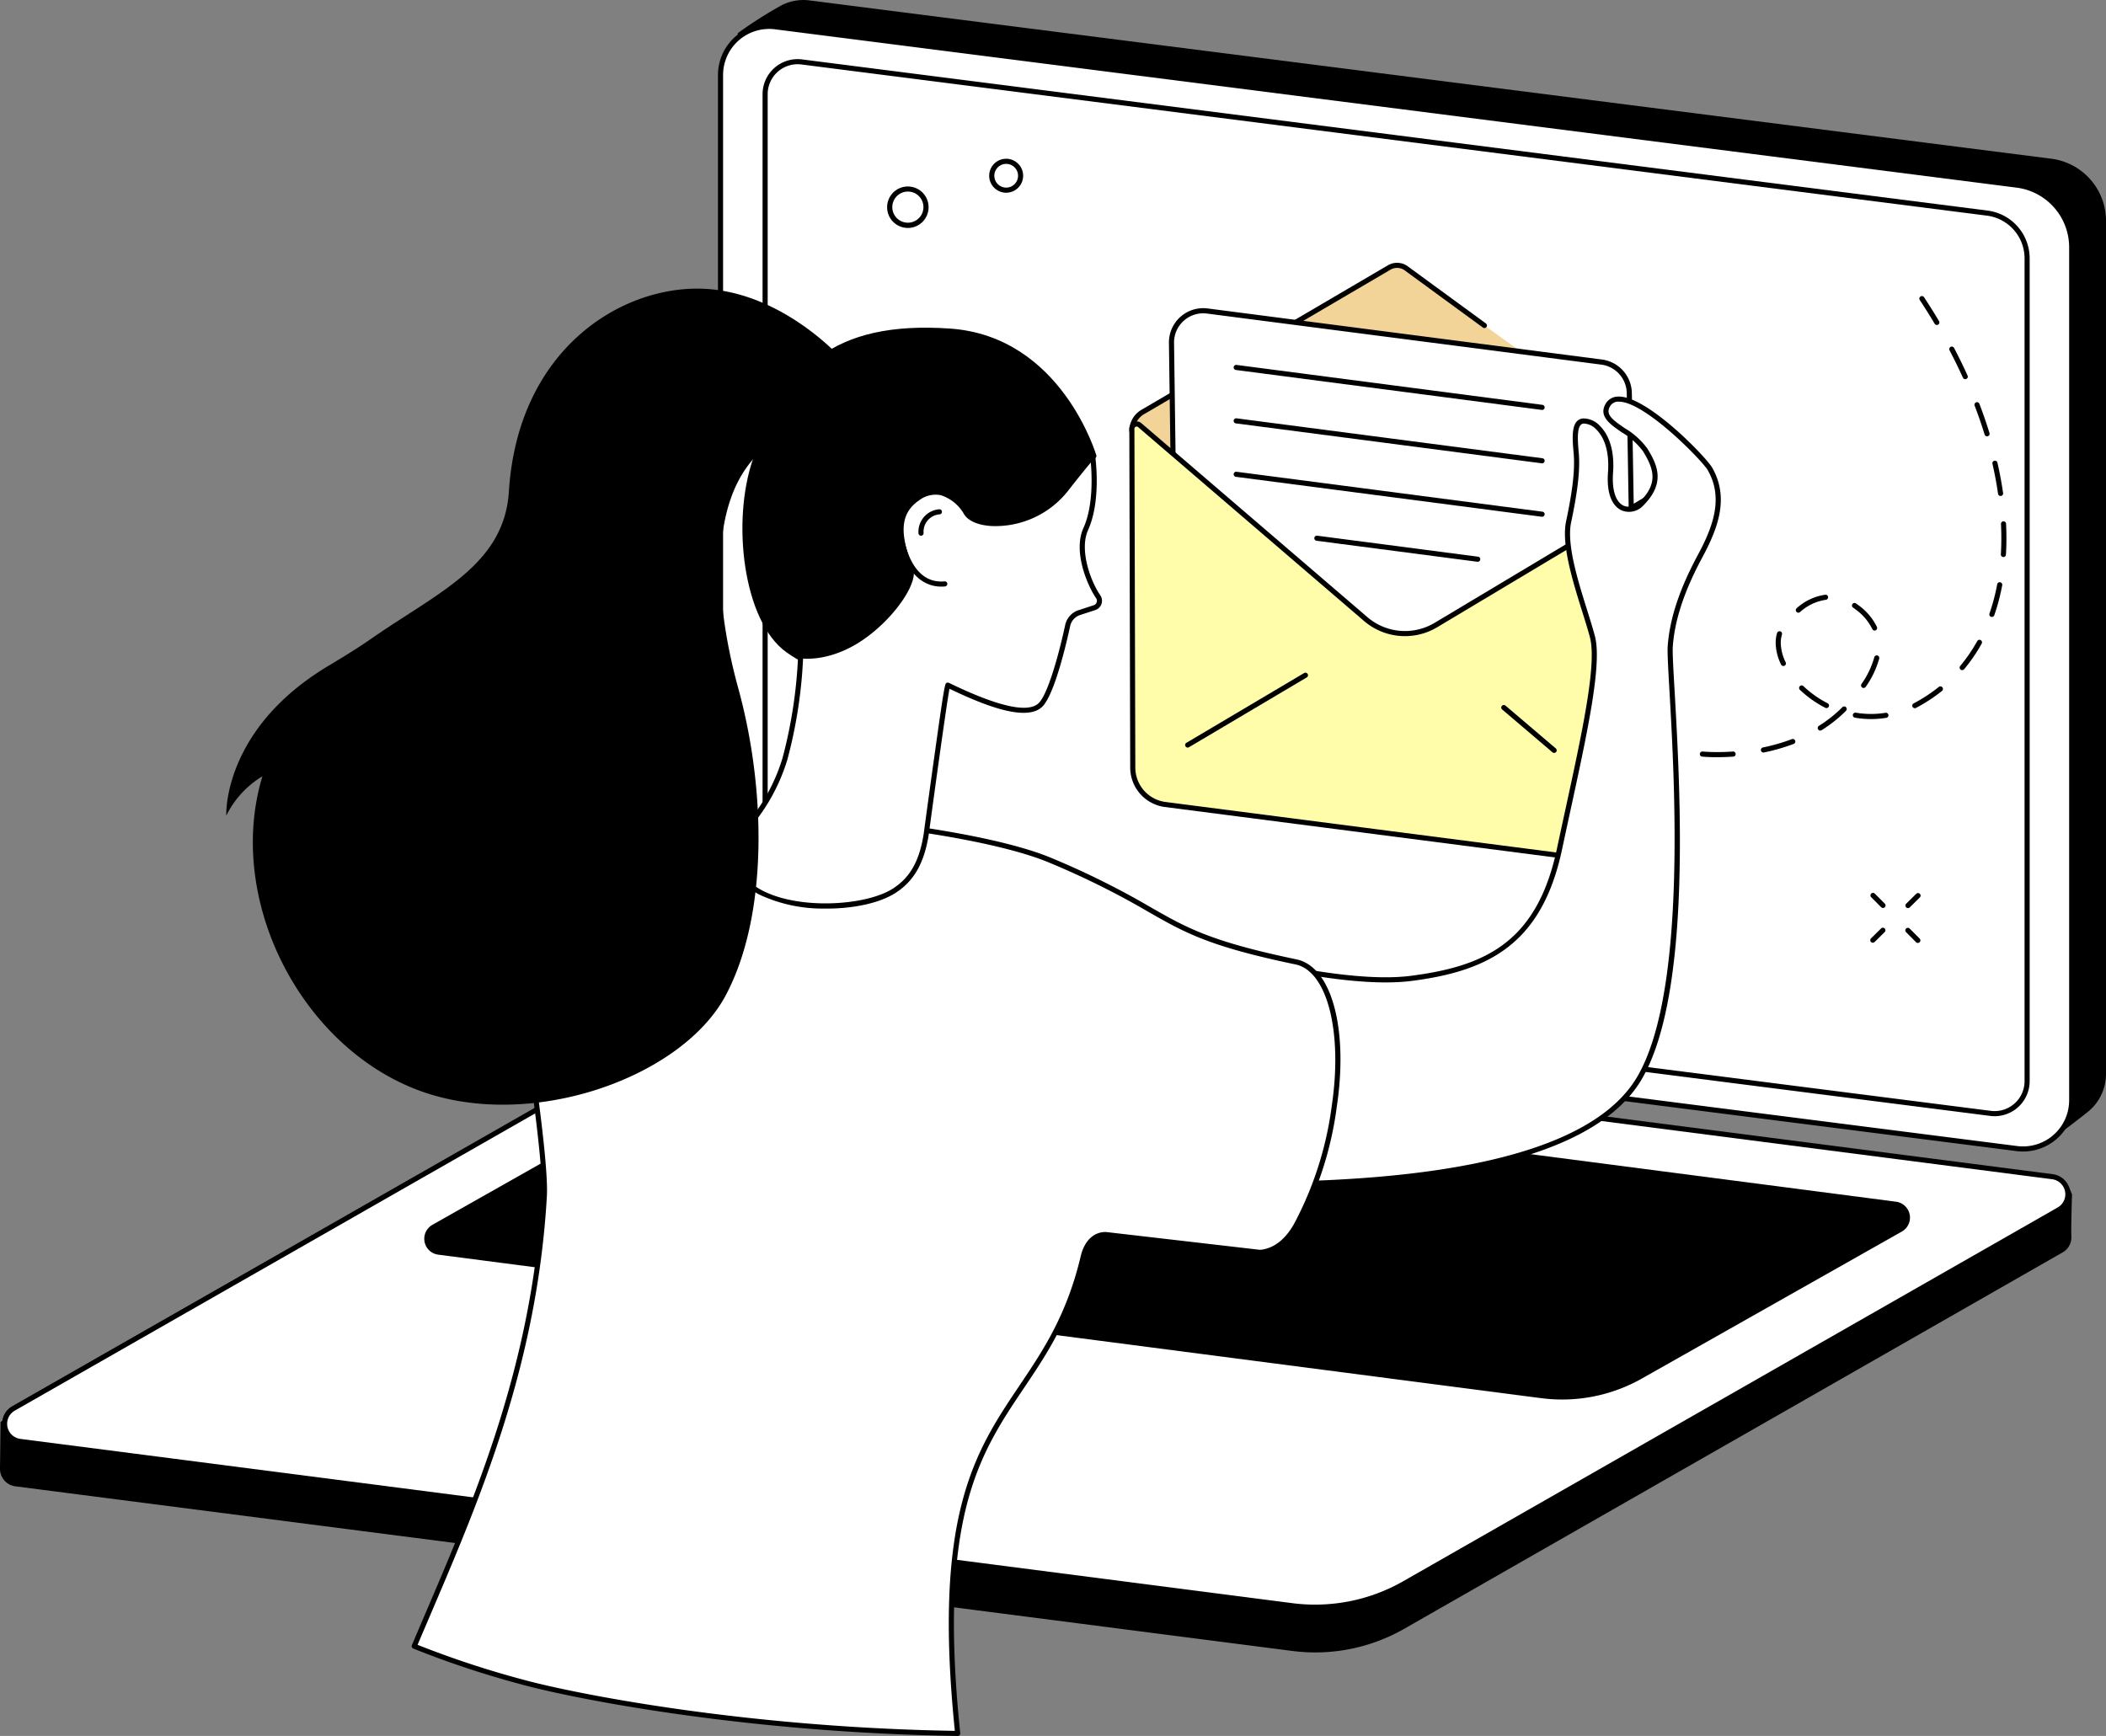 <svg xmlns="http://www.w3.org/2000/svg" xmlns:xlink="http://www.w3.org/1999/xlink" width="350" height="288.533" viewBox="0 0 350 288.533">
  <rect x="0" y="0" width="350" height="288.533" fill="#808080" stroke="none"/>
  <defs>
    <clipPath id="clip-path">
      <rect id="Rechteck_455" data-name="Rechteck 455" width="350" height="288.533" fill="none"/>
    </clipPath>
  </defs>
  <g id="Gruppe_1580" data-name="Gruppe 1580" transform="translate(0 0.004)">
    <g id="Gruppe_1579" data-name="Gruppe 1579" transform="translate(0 -0.004)" clip-path="url(#clip-path)">
      <path id="Pfad_706" data-name="Pfad 706" d="M868.967,188.982,662,160.2a10.407,10.407,0,0,1-9.091-10.324L650.068,5.512a71.349,71.349,0,0,1,7.392-4.7,8.038,8.038,0,0,1,4.558-.746L868.371,26.377A10.407,10.407,0,0,1,877.461,36.7V178.493a8.057,8.057,0,0,1-2.953,6.248c-1.651,1.358-5.541,4.241-5.541,4.241" transform="translate(-527.461 0.005)"/>
      <path id="Pfad_707" data-name="Pfad 707" d="M850.342,209.764,643.989,183.448a10.407,10.407,0,0,1-9.091-10.324V31.333a8.087,8.087,0,0,1,9.11-8.022L850.362,49.627a10.407,10.407,0,0,1,9.091,10.324V201.742a8.087,8.087,0,0,1-9.11,8.022" transform="translate(-515.153 -18.86)" fill="#fff"/>
      <path id="Pfad_708" data-name="Pfad 708" d="M849.54,208.436a8.5,8.5,0,0,1-1.076-.068L642.11,182.051a10.853,10.853,0,0,1-9.461-10.744V29.516a8.511,8.511,0,0,1,9.588-8.443L848.591,47.389a10.853,10.853,0,0,1,9.461,10.744V199.925a8.511,8.511,0,0,1-8.512,8.511m-.969-.909a7.663,7.663,0,0,0,8.632-7.6V58.133a10,10,0,0,0-8.72-9.9L642.129,21.914a7.663,7.663,0,0,0-8.632,7.6V171.307a10,10,0,0,0,8.721,9.9Z" transform="translate(-513.328 -17.043)"/>
      <path id="Pfad_709" data-name="Pfad 709" d="M877.84,229.158,680.8,204.03a7.568,7.568,0,0,1-6.611-7.507V59.752a5.4,5.4,0,0,1,6.084-5.358L877.314,79.522a7.568,7.568,0,0,1,6.611,7.507V223.8a5.4,5.4,0,0,1-6.084,5.358" transform="translate(-547.036 -44.098)" fill="#fff"/>
      <path id="Pfad_710" data-name="Pfad 710" d="M876.7,227.8a5.838,5.838,0,0,1-.737-.047L678.926,202.63a8.009,8.009,0,0,1-6.981-7.928V57.931a5.825,5.825,0,0,1,6.562-5.778L875.544,77.281a8.009,8.009,0,0,1,6.981,7.928V221.98A5.825,5.825,0,0,1,876.7,227.8m-.629-.888a4.977,4.977,0,0,0,5.607-4.937V85.209a7.159,7.159,0,0,0-6.241-7.087L678.4,52.994a4.977,4.977,0,0,0-5.607,4.937V194.7a7.159,7.159,0,0,0,6.241,7.087Z" transform="translate(-545.212 -42.278)"/>
      <path id="Pfad_711" data-name="Pfad 711" d="M214.8,998.465,2.577,971.1A2.925,2.925,0,0,1,0,968.1c.015-.959.092-7.715.092-7.715l112.215-64.151a32.093,32.093,0,0,1,19.319-3.629l209.546,27.031a3.591,3.591,0,0,1,2.843,2.151l.337.789s-.18,5.634-.107,6.95a2.88,2.88,0,0,1-1.484,2.707l-109.4,62.549a29.793,29.793,0,0,1-18.56,3.681" transform="translate(0 -724.055)"/>
      <path id="Pfad_712" data-name="Pfad 712" d="M218.068,989.719,6.6,962.4a2.949,2.949,0,0,1-1.088-5.486l108.811-62.146a29.792,29.792,0,0,1,18.56-3.681l211.467,27.318a2.949,2.949,0,0,1,1.088,5.486L236.628,986.039a29.793,29.793,0,0,1-18.56,3.681" transform="translate(-3.264 -722.828)" fill="#fff"/>
      <path id="Pfad_713" data-name="Pfad 713" d="M219.978,988.574a29.85,29.85,0,0,1-3.792-.241L4.719,961.015a3.373,3.373,0,0,1-1.244-6.275l108.811-62.146a30.391,30.391,0,0,1,18.824-3.733l211.468,27.317a3.373,3.373,0,0,1,1.244,6.275L235.011,984.6a30.423,30.423,0,0,1-15.033,3.974m-3.684-1.082a29.548,29.548,0,0,0,18.3-3.629L343.4,921.717a2.525,2.525,0,0,0-.931-4.7L131,889.7a29.544,29.544,0,0,0-18.3,3.628L3.9,955.477a2.525,2.525,0,0,0,.932,4.7Z" transform="translate(-1.437 -721.02)"/>
      <path id="Pfad_714" data-name="Pfad 714" d="M559.541,988.1l-183.37-23.861a2.664,2.664,0,0,1-.983-4.955L418.3,934.9a26.91,26.91,0,0,1,16.763-3.325l183.37,23.861a2.664,2.664,0,0,1,.983,4.955L576.3,984.771a26.907,26.907,0,0,1-16.763,3.325" transform="translate(-303.335 -755.701)"/>
      <path id="Pfad_715" data-name="Pfad 715" d="M997.356,293.288c0-.016,0-31.985,0-32a3.6,3.6,0,0,1,1.78-3.059l40.987-24.038a2.588,2.588,0,0,1,2.965.243l12.842,9.39,24.291,17.386.187,47.48Z" transform="translate(-809.249 -189.731)" fill="#f2d398"/>
      <path id="Pfad_716" data-name="Pfad 716" d="M995.532,259.944a.424.424,0,0,1-.424-.424,4.042,4.042,0,0,1,1.99-3.474l40.987-24.038a3.021,3.021,0,0,1,3.451.283l12.821,9.373a.424.424,0,1,1-.5.684l-12.842-9.39a2.18,2.18,0,0,0-2.5-.22l-40.987,24.038a3.19,3.19,0,0,0-1.571,2.742.424.424,0,0,1-.424.424" transform="translate(-807.425 -187.915)"/>
      <path id="Pfad_717" data-name="Pfad 717" d="M1109.533,358.02l-76.325-9.518-.948-69.395a5.275,5.275,0,0,1,5.952-5.215l65.537,8.489a5.275,5.275,0,0,1,4.6,5.231Z" transform="translate(-837.57 -222.198)" fill="#fff"/>
      <path id="Pfad_718" data-name="Pfad 718" d="M1107.708,356.623a.419.419,0,0,1-.052,0L1031.33,347.1a.424.424,0,0,1-.371-.415l-.948-69.4a5.7,5.7,0,0,1,6.431-5.641l65.537,8.489a5.712,5.712,0,0,1,4.966,5.651l1.187,70.4a.424.424,0,0,1-.424.431M1031.8,346.306l75.474,9.412L1106.1,285.8a4.864,4.864,0,0,0-4.228-4.818l-65.537-8.489a4.851,4.851,0,0,0-5.474,4.8Z" transform="translate(-835.745 -220.377)"/>
      <path id="Pfad_719" data-name="Pfad 719" d="M1086.3,447.655l-83.51-10.8a6.225,6.225,0,0,1-5.281-6.137l-.149-56.3a.791.791,0,0,1,1.307-.6l37.542,32.223a10.037,10.037,0,0,0,11.691,1l38.38-22.972Z" transform="translate(-809.249 -303.163)" fill="#fffcaa"/>
      <path id="Pfad_720" data-name="Pfad 720" d="M1084.473,446.252a.4.4,0,0,1-.054,0l-83.51-10.8a6.618,6.618,0,0,1-5.651-6.556l-.149-56.3a1.215,1.215,0,0,1,2.007-.923l37.542,32.223a9.6,9.6,0,0,0,11.2.954l38.38-22.972a.424.424,0,0,1,.642.364l.02,63.583a.424.424,0,0,1-.424.424M996.329,372.23a.393.393,0,0,0-.159.035.362.362,0,0,0-.214.334l.15,56.3a5.772,5.772,0,0,0,4.922,5.719l83.021,10.732-.02-62.353L1046.29,405.58a10.448,10.448,0,0,1-12.185-1.038l-37.542-32.223a.353.353,0,0,0-.234-.09" transform="translate(-807.425 -301.335)"/>
      <path id="Pfad_721" data-name="Pfad 721" d="M1044.712,605.258a.424.424,0,0,1-.216-.789l19.57-11.6a.424.424,0,1,1,.432.73l-19.57,11.6a.423.423,0,0,1-.216.059" transform="translate(-847.329 -481.004)"/>
      <path id="Pfad_722" data-name="Pfad 722" d="M1331.66,629.241a.424.424,0,0,1-.275-.1l-8.358-7.114a.424.424,0,0,1,.55-.646l8.358,7.114a.424.424,0,0,1-.275.747" transform="translate(-1073.376 -504.101)"/>
      <path id="Pfad_723" data-name="Pfad 723" d="M1140.137,330.429l-50.831-6.636Z" transform="translate(-883.857 -262.723)"/>
      <path id="Pfad_724" data-name="Pfad 724" d="M1138.314,329.028a.4.4,0,0,1-.056,0l-50.831-6.636a.424.424,0,0,1,.11-.841l50.831,6.636a.424.424,0,0,1-.055.845" transform="translate(-882.034 -260.897)"/>
      <path id="Pfad_725" data-name="Pfad 725" d="M1140.137,377.5l-50.831-6.636Z" transform="translate(-883.857 -300.919)"/>
      <path id="Pfad_726" data-name="Pfad 726" d="M1138.314,376.1a.4.4,0,0,1-.056,0l-50.831-6.636a.424.424,0,0,1,.11-.841l50.831,6.636a.424.424,0,0,1-.055.845" transform="translate(-882.034 -299.094)"/>
      <path id="Pfad_727" data-name="Pfad 727" d="M1140.137,424.578l-50.831-6.636Z" transform="translate(-883.857 -339.115)"/>
      <path id="Pfad_728" data-name="Pfad 728" d="M1138.314,423.177a.394.394,0,0,1-.056,0l-50.831-6.636a.424.424,0,0,1,.11-.841l50.831,6.636a.424.424,0,0,1-.055.845" transform="translate(-882.034 -337.289)"/>
      <path id="Pfad_729" data-name="Pfad 729" d="M1187.107,477.786l-26.726-3.489Z" transform="translate(-941.527 -384.841)"/>
      <path id="Pfad_730" data-name="Pfad 730" d="M1185.283,476.384a.392.392,0,0,1-.055,0l-26.726-3.489a.424.424,0,0,1,.11-.841l26.726,3.489a.424.424,0,0,1-.055.845" transform="translate(-939.702 -383.015)"/>
      <path id="Pfad_731" data-name="Pfad 731" d="M1020.621,443.691c10.443,2.655,23.948,5.407,32.409,4.313,12.607-1.63,21.281-5.872,24.6-21.474s6.871-30.046,5.474-35.309-4.993-14.186-3.957-19.08,1.532-8.629,1.254-11.571-.267-5.062,1.2-5.2,4.994,1.906,4.51,8.567c-.471,6.484,3.271,7.06,5.141,5.19,3.375-3.375,2.411-6.052.615-8.953-2.029-3.278-7.8-4.5-6.259-7.352,2.668-4.942,15.856,8.468,17.034,10.529,2.763,4.835.866,9.815-1.658,14.5s-4.585,9.851-4.949,14.973,5.161,54.3-5.135,71.778c-11.88,20.168-65.123,17.447-77.358,17.682-10.88.209-1.145-40.688,7.075-38.6" transform="translate(-818.461 -285.396)" fill="#fff"/>
      <path id="Pfad_732" data-name="Pfad 732" d="M1021.816,480.9c-1.719,0-3.313-.008-4.757-.015-2.132-.011-3.973-.02-5.29.005h-.089a4.293,4.293,0,0,1-3.931-2.74c-3.533-7.251,1.051-27.555,6.6-34.374,1.56-1.917,3.1-2.7,4.59-2.32,14.659,3.727,25.509,5.175,32.25,4.3,12.532-1.62,20.959-5.722,24.241-21.142.465-2.186.935-4.349,1.395-6.468,2.822-12.995,5.259-24.217,4.084-28.645-.33-1.244-.789-2.71-1.275-4.261-1.559-4.98-3.5-11.178-2.688-15.016,1.128-5.329,1.5-8.751,1.247-11.443-.272-2.879-.356-5.479,1.586-5.663a3.76,3.76,0,0,1,2.788,1.242c.959.938,2.517,3.2,2.184,7.779-.209,2.878.434,4.877,1.764,5.486a2.382,2.382,0,0,0,2.655-.626c3-3,2.508-5.275.554-8.43a11.919,11.919,0,0,0-3.5-3.127c-1.9-1.3-3.856-2.635-2.768-4.65a2.423,2.423,0,0,1,2.226-1.308h.042c4.795,0,14.486,10.041,15.509,11.829,2.885,5.049.911,10.153-1.653,14.916-2.983,5.543-4.585,10.385-4.9,14.8-.068.967.084,3.647.3,7.357.933,16.362,2.874,50.41-5.489,64.607-9.881,16.776-47.4,17.9-67.668,17.9m-7.857-.874c.932,0,1.978.005,3.1.011,18.319.091,61.217.31,71.69-17.468,8.232-13.975,6.228-49.12,5.373-64.128-.222-3.88-.368-6.444-.295-7.465.322-4.539,1.957-9.493,5-15.144,2.448-4.548,4.343-9.4,1.663-14.093-.927-1.623-10.464-11.4-14.77-11.4h-.034a1.56,1.56,0,0,0-1.49.863c-.691,1.281.44,2.14,2.5,3.547a12.531,12.531,0,0,1,3.747,3.38c1.7,2.75,3.053,5.747-.676,9.476a3.219,3.219,0,0,1-3.607.8c-.982-.449-2.58-1.868-2.257-6.319.309-4.24-1.078-6.275-1.932-7.111a3,3,0,0,0-2.115-1c-1.044.1-1.083,1.966-.822,4.739s-.114,6.281-1.26,11.7c-.766,3.62,1.137,9.7,2.667,14.587.489,1.56.95,3.034,1.285,4.3,1.227,4.625-1.229,15.94-4.075,29.042-.46,2.117-.929,4.28-1.394,6.464-3.375,15.856-12.42,20.185-24.962,21.807-6.848.885-17.805-.569-32.568-4.323-1.138-.289-2.39.394-3.724,2.033-5.42,6.659-9.924,26.431-6.5,33.467a3.415,3.415,0,0,0,3.241,2.262c.628-.012,1.371-.016,2.206-.016" transform="translate(-816.675 -283.571)"/>
      <path id="Pfad_733" data-name="Pfad 733" d="M383.027,861.893c8.425,2.315,36.941,7.991,72.287,8.521-5.794-55.577,14.144-50.834,20.865-79.25.471-1.993,1.684-3.694,3.732-3.678l25.644,2.97c2.787-.228,4.789-2.241,6.121-4.7a57.416,57.416,0,0,0,6.213-19.492c1.822-12.091-.467-22.863-6.344-24.088-23.207-4.835-19.287-7.794-40.751-16.853-15.029-6.343-58-9.769-71.731-6.255-19.515,4.993-17.29,21.911-15.908,31.352.71,4.848,3.8,24.9,3.465,30.69-1.747,30.412-12.856,54.108-21.626,74.806a155.374,155.374,0,0,0,18.035,5.976" transform="translate(-296.152 -582.305)" fill="#fff"/>
      <path id="Pfad_734" data-name="Pfad 734" d="M453.489,868.935h-.006c-35.865-.539-64.417-6.345-72.393-8.537a156.932,156.932,0,0,1-18.084-5.993.425.425,0,0,1-.23-.558q1.046-2.468,2.13-4.994c8.371-19.569,17.859-41.749,19.463-69.67.3-5.258-2.266-22.552-3.233-29.063l-.228-1.542c-.656-4.482-1.647-11.254.13-17.521,2.065-7.287,7.48-12.1,16.093-14.3,14.294-3.657,57.361.1,72,6.275a136.293,136.293,0,0,1,16.445,8.171c5.986,3.421,9.941,5.681,24.228,8.658,5.831,1.215,8.638,11.546,6.677,24.566a58.217,58.217,0,0,1-6.26,19.63c-1.628,3.006-3.862,4.708-6.458,4.921a.4.4,0,0,1-.084,0l-25.621-2.967h0c-2.253,0-3.05,2.342-3.289,3.352-2.362,9.988-6.38,15.962-10.266,21.74-7.378,10.97-14.346,21.332-10.59,57.369a.423.423,0,0,1-.422.468m-89.763-15.152a157.572,157.572,0,0,0,17.589,5.8c7.911,2.174,36.152,7.918,71.7,8.5-3.677-35.957,3.345-46.4,10.779-57.454,3.843-5.715,7.818-11.624,10.144-21.462.594-2.51,2.131-4,4.116-4a.659.659,0,0,1,.078,0l25.6,2.964c2.879-.256,4.71-2.572,5.741-4.475a57.4,57.4,0,0,0,6.166-19.353c1.862-12.357-.721-22.507-6.011-23.609-14.419-3-18.42-5.29-24.476-8.752a135.52,135.52,0,0,0-16.353-8.126c-14.535-6.135-57.279-9.864-71.462-6.235-19.387,4.96-16.92,21.821-15.594,30.879l.228,1.54c.97,6.534,3.548,23.891,3.241,29.236-1.613,28.069-11.132,50.322-19.53,69.955q-.994,2.324-1.961,4.6" transform="translate(-294.328 -580.402)"/>
      <path id="Pfad_735" data-name="Pfad 735" d="M713.037,310.09s-5.756-19.892-24.358-21.181c-19.47-1.349-27.444,6.631-32.693,21.55-3.686,10.477-1.658,27.075,5.464,32.221,10.274,7.423,20.782,1.485,20.782,1.485l27.9-28.18Z" transform="translate(-530.799 -234.298)"/>
      <path id="Pfad_736" data-name="Pfad 736" d="M705.669,402.7s1,7.129-1.164,11.922c-1.616,3.575.482,8.944,2.067,11.261a1.2,1.2,0,0,1-.6,1.8l-2.589.845a2.933,2.933,0,0,0-1.893,2.147c-.746,3.459-2.688,11.43-4.533,13.2-3.024,2.9-13.194-2.272-15.393-3.3-.227-.107-3.592,24.865-3.592,24.865-.726,4.479-2.3,7.384-5.326,9.321-6.748,4.319-26.077,3.433-26.261-5.408-.025-1.222-1.03-2.188-.169-3.056a30.932,30.932,0,0,0,8.288-13.467,78.7,78.7,0,0,0,2.609-17.136s4.881.829,10.637-3.362c4.981-3.626,8.445-9.04,7.645-11.078-1.83-4.664-2.824-9.047,1.184-11.759,3.832-2.594,6.772.372,8.057,2.459,1.769,2.874,11.4,2.677,16.476-3.8s4.552-5.45,4.552-5.45" transform="translate(-524.058 -326.696)" fill="#fff"/>
      <path id="Pfad_737" data-name="Pfad 737" d="M659.615,475.8a24.92,24.92,0,0,1-11.184-2.312c-2.757-1.472-4.242-3.56-4.293-6.039a3.788,3.788,0,0,0-.261-1.124,1.93,1.93,0,0,1,.215-2.239,30.75,30.75,0,0,0,8.183-13.289,78.855,78.855,0,0,0,2.592-17.029.425.425,0,0,1,.494-.406c.048.008,4.791.737,10.317-3.286,4.881-3.553,8.2-8.787,7.5-10.58-1.829-4.661-2.932-9.373,1.34-12.265a5.342,5.342,0,0,1,4.2-.979c2.346.505,3.895,2.663,4.452,3.567.532.864,1.987,1.444,3.893,1.551a14.708,14.708,0,0,0,11.889-5.392c4.634-5.919,4.717-5.862,5.123-5.6a.439.439,0,0,1,.194.449c.115.89.875,7.453-1.21,12.064-1.463,3.236.346,8.385,2.03,10.847a1.622,1.622,0,0,1-.8,2.443l-2.6.849a2.489,2.489,0,0,0-1.61,1.833c-.571,2.648-2.594,11.44-4.655,13.414-2.724,2.609-10.061-.449-15.343-2.977l-.058-.028c-.481,2.594-2.274,15.543-3.456,24.317-.762,4.7-2.464,7.667-5.518,9.622-2.693,1.723-7.038,2.6-11.437,2.6m-3.92-41.549a78.917,78.917,0,0,1-2.608,16.786,31.544,31.544,0,0,1-8.394,13.645c-.327.331-.264.638-.015,1.368a4.505,4.505,0,0,1,.307,1.381c.046,2.185,1.339,3.971,3.845,5.309,6.165,3.292,17.307,2.6,21.764-.25,2.872-1.838,4.408-4.539,5.136-9.032.007-.051.841-6.242,1.7-12.371,1.759-12.609,1.84-12.653,2.107-12.8a.432.432,0,0,1,.387-.012c.144.067.322.153.529.252,7.815,3.739,12.655,4.79,14.39,3.129,1.5-1.437,3.315-7.89,4.412-12.98a3.336,3.336,0,0,1,2.166-2.457l2.6-.849a.77.77,0,0,0,.472-.489.762.762,0,0,0-.1-.672c-1.45-2.12-3.872-7.762-2.1-11.675,1.665-3.682,1.4-8.868,1.22-10.863-.561.647-1.675,2-3.887,4.827a15.383,15.383,0,0,1-12.6,5.715c-2.215-.124-3.88-.836-4.567-1.953a6.854,6.854,0,0,0-3.908-3.183,4.525,4.525,0,0,0-3.551.852c-3.569,2.415-2.991,6.245-1.027,11.253.926,2.361-2.86,7.986-7.79,11.576-4.863,3.54-9.09,3.59-10.481,3.489M703.463,400.6h0" transform="translate(-522.229 -324.793)"/>
      <path id="Pfad_738" data-name="Pfad 738" d="M799.337,482.633c-3.4,0-5.93-2.681-7-7.458a.424.424,0,1,1,.827-.186c.607,2.7,2.273,7.176,6.7,6.772a.431.431,0,0,1,.461.384.424.424,0,0,1-.384.46q-.306.028-.6.028" transform="translate(-642.886 -385.133)"/>
      <path id="Pfad_739" data-name="Pfad 739" d="M809.725,453.182h0a.424.424,0,0,1-.419-.429,3.753,3.753,0,0,1,3.457-3.965.424.424,0,0,1,.043.847,2.89,2.89,0,0,0-2.651,3.127.424.424,0,0,1-.424.419" transform="translate(-656.662 -364.143)"/>
      <path id="Pfad_740" data-name="Pfad 740" d="M294.83,277.683l6.769-11.742s-9.892-11.2-23.207-11.6c-13.56-.408-30.561,10.194-32.048,33.706-.773,12.215-11.812,16.774-22.749,24.382-2.347,1.632-4.785,3.126-7.238,4.594-17.7,10.592-16.98,24.9-16.98,24.9a15.779,15.779,0,0,1,6-6.538c-6.142,20.345,6.212,44.68,25.772,52.124,18.511,7.045,43.928-1.934,51.25-15.748,7.106-13.408,6.63-34.4,2.072-50.973s-5.8-38.127,10.36-43.1" transform="translate(-161.77 -206.358)"/>
      <path id="Pfad_741" data-name="Pfad 741" d="M874.474,145.559a2.821,2.821,0,1,1,.351-.022,2.823,2.823,0,0,1-.351.022m.3-.443h0Zm-.292-4.348a1.971,1.971,0,1,0,1.952,1.728,1.972,1.972,0,0,0-1.952-1.728" transform="translate(-707.257 -113.529)"/>
      <path id="Pfad_742" data-name="Pfad 742" d="M785.155,171.23a3.446,3.446,0,1,1,.429-.027,3.45,3.45,0,0,1-.429.027m.376-.447h0Zm-.369-5.6a2.636,2.636,0,0,0-.326.02,2.587,2.587,0,1,0,.326-.02" transform="translate(-634.276 -133.343)"/>
      <path id="Pfad_743" data-name="Pfad 743" d="M1679.427,789.516a.424.424,0,0,1-.3-.726l1.67-1.646a.424.424,0,0,1,.6.6l-1.67,1.646a.423.423,0,0,1-.3.122" transform="translate(-1362.334 -638.584)"/>
      <path id="Pfad_744" data-name="Pfad 744" d="M1648.431,820.063a.424.424,0,0,1-.3-.726l1.67-1.646a.424.424,0,0,1,.6.6l-1.67,1.646a.423.423,0,0,1-.3.122" transform="translate(-1337.184 -663.37)"/>
      <path id="Pfad_745" data-name="Pfad 745" d="M1650.261,789.355a.423.423,0,0,1-.3-.125l-1.656-1.661a.424.424,0,1,1,.6-.6l1.656,1.661a.424.424,0,0,1-.3.723" transform="translate(-1337.325 -638.441)"/>
      <path id="Pfad_746" data-name="Pfad 746" d="M1680.984,820.174a.423.423,0,0,1-.3-.125l-1.656-1.661a.424.424,0,1,1,.6-.6l1.656,1.661a.424.424,0,0,1-.3.723" transform="translate(-1362.253 -663.448)"/>
      <path id="Pfad_747" data-name="Pfad 747" d="M1500.776,337.569c-1.516,0-2.431-.092-2.469-.1a.424.424,0,1,1,.086-.843c.009,0,.915.091,2.383.091.864,0,1.75-.031,2.632-.092a.424.424,0,1,1,.058.846c-.9.062-1.807.094-2.69.094m7.7-.776a.424.424,0,0,1-.085-.839,31.6,31.6,0,0,0,4.822-1.387.424.424,0,0,1,.3.793,32.5,32.5,0,0,1-4.951,1.425.424.424,0,0,1-.086.009m9.445-3.649a.424.424,0,0,1-.225-.784,21.657,21.657,0,0,0,3.9-3.1.424.424,0,0,1,.6.6,22.5,22.5,0,0,1-4.048,3.22.422.422,0,0,1-.224.065m8.44-1.912a16.046,16.046,0,0,1-2.67-.226.424.424,0,1,1,.141-.836,15.029,15.029,0,0,0,4.925.019.424.424,0,1,1,.136.837,15.716,15.716,0,0,1-2.533.206m7.27-1.806a.424.424,0,0,1-.194-.8q.218-.112.438-.233a26.173,26.173,0,0,0,3.742-2.5.424.424,0,0,1,.531.662,27.066,27.066,0,0,1-3.864,2.58q-.229.126-.459.244a.426.426,0,0,1-.193.047m-14.677-.021a.422.422,0,0,1-.192-.046,17.928,17.928,0,0,1-4.24-3,.424.424,0,0,1,.585-.613,17.1,17.1,0,0,0,4.039,2.86.424.424,0,0,1-.193.8m6.169-3.344a.424.424,0,0,1-.35-.662,14.415,14.415,0,0,0,2.124-4.433.424.424,0,1,1,.822.209,15.23,15.23,0,0,1-2.245,4.7.423.423,0,0,1-.351.186m16.387-2.966a.424.424,0,0,1-.325-.7,26.311,26.311,0,0,0,2.821-4.123.424.424,0,0,1,.742.411,27.179,27.179,0,0,1-2.912,4.256.423.423,0,0,1-.326.152m-29.718-.681a.424.424,0,0,1-.383-.241,8.418,8.418,0,0,1-.9-3.608,5.6,5.6,0,0,1,.233-1.628.424.424,0,0,1,.812.246,4.761,4.761,0,0,0-.2,1.382,7.585,7.585,0,0,0,.819,3.242.424.424,0,0,1-.382.607m15.161-5.892a.424.424,0,0,1-.385-.246,8.8,8.8,0,0,0-2.693-3.2q-.25-.193-.512-.372a.424.424,0,0,1,.478-.7q.283.193.553.4a9.636,9.636,0,0,1,2.944,3.517.424.424,0,0,1-.385.6m19.489-2.26a.416.416,0,0,1-.139-.024.424.424,0,0,1-.261-.54,34.025,34.025,0,0,0,1.283-4.853.424.424,0,1,1,.833.157,34.853,34.853,0,0,1-1.315,4.975.424.424,0,0,1-.4.285m-32.162-.708a.424.424,0,0,1-.273-.749,8.951,8.951,0,0,1,4.76-2.236.424.424,0,0,1,.089.843,8.123,8.123,0,0,0-4.3,2.042.423.423,0,0,1-.273.1m34.077-9.252h-.026a.424.424,0,0,1-.4-.449c.053-.876.079-1.78.079-2.686,0-.773-.02-1.564-.058-2.354a.424.424,0,0,1,.4-.444.431.431,0,0,1,.444.4c.039.8.059,1.609.059,2.4,0,.923-.027,1.843-.081,2.736a.424.424,0,0,1-.423.4m-.469-10.148a.424.424,0,0,1-.419-.364c-.232-1.624-.544-3.3-.925-4.966a.424.424,0,1,1,.826-.189c.387,1.694.7,3.388.939,5.035a.424.424,0,0,1-.36.48.437.437,0,0,1-.06,0m-2.25-9.913a.425.425,0,0,1-.405-.3c-.487-1.585-1.042-3.194-1.65-4.782a.424.424,0,1,1,.792-.3c.615,1.606,1.176,3.233,1.669,4.836a.424.424,0,0,1-.281.53.429.429,0,0,1-.125.019m-3.62-9.5a.424.424,0,0,1-.386-.249c-.689-1.515-1.437-3.046-2.226-4.548a.424.424,0,0,1,.751-.394c.8,1.517,1.552,3.061,2.247,4.592a.424.424,0,0,1-.386.6m-4.721-9.01a.424.424,0,0,1-.365-.207c-.783-1.315-1.613-2.639-2.469-3.936a.424.424,0,0,1,.708-.467c.863,1.307,1.7,2.643,2.49,3.969a.424.424,0,0,1-.364.641" transform="translate(-1215.409 -211.714)"/>
    </g>
  </g>
</svg>
